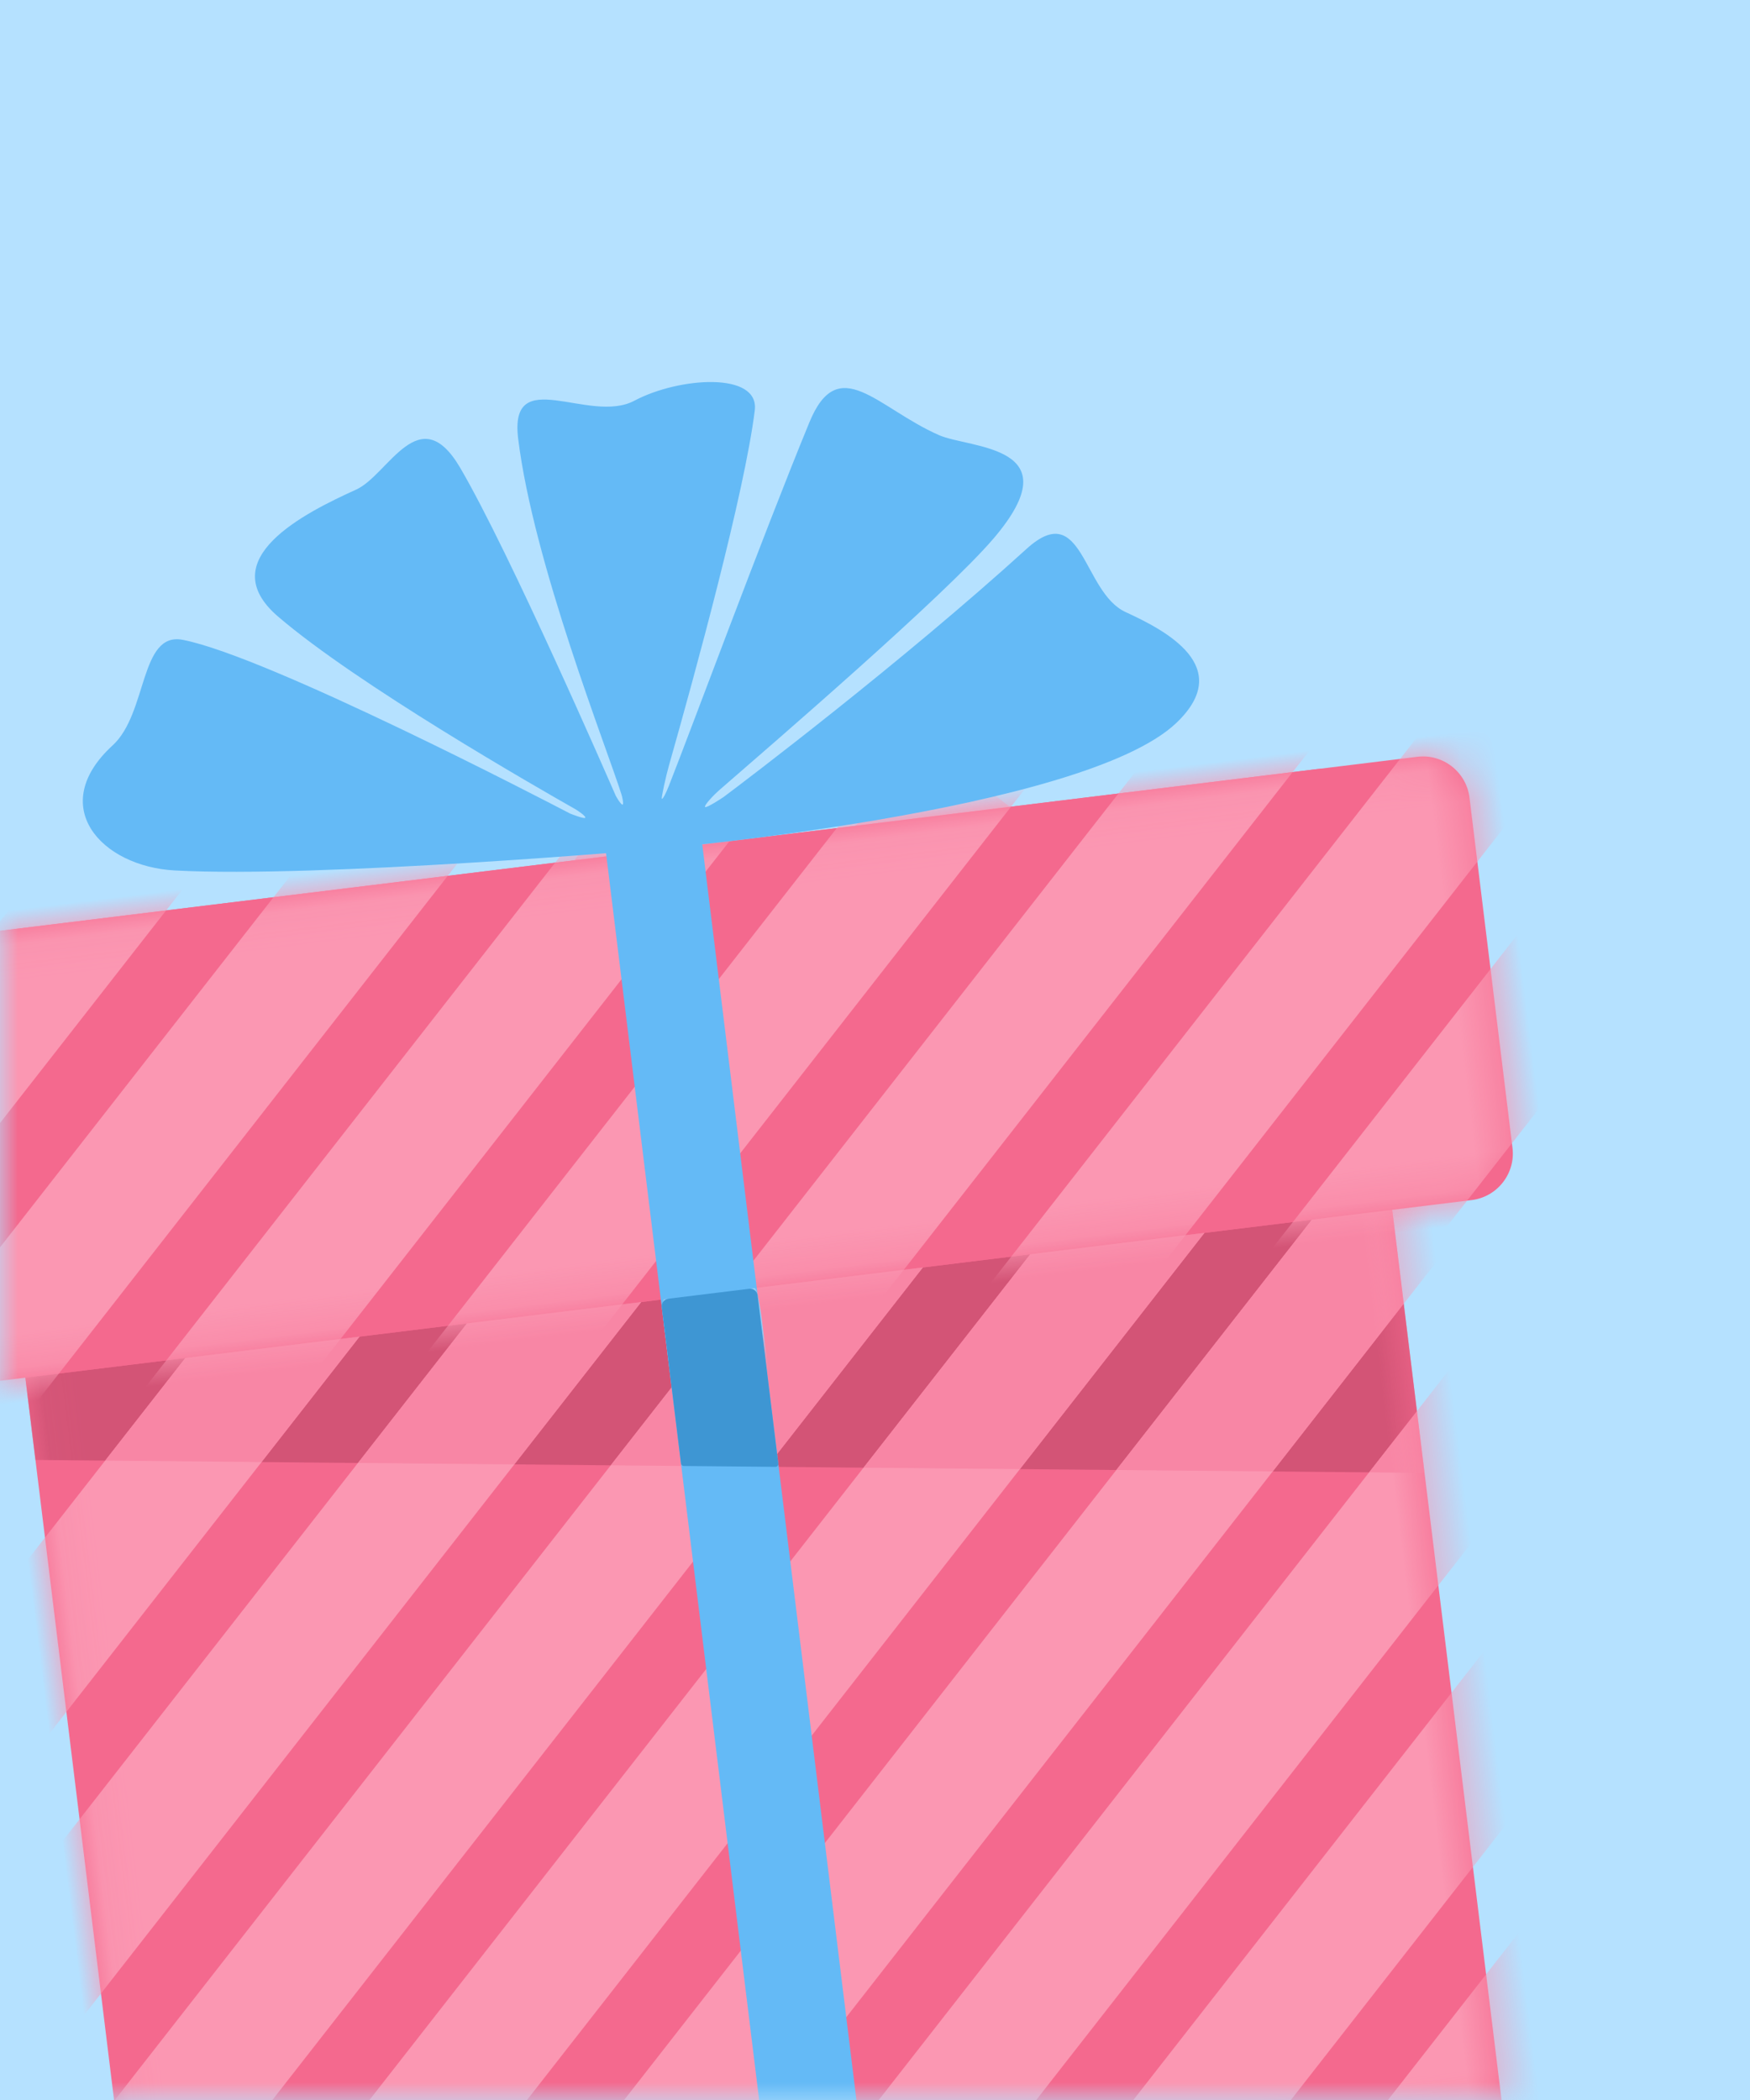 <?xml version="1.0" encoding="UTF-8"?>
<svg width="50px" height="60px" viewBox="0 0 50 60" version="1.1" xmlns="http://www.w3.org/2000/svg" xmlns:xlink="http://www.w3.org/1999/xlink">
    <title>Group 16 + Group 16 Copy + Group 17 + Group 17 Copy Mask Copy 3</title>
    <defs>
        <rect id="path-1" x="0" y="0" width="50" height="60"></rect>
        <path d="M38.861,0.062 C39.171,0.062 39.425,0.242 39.425,0.463 L39.425,38.44 C39.425,38.661 39.171,38.842 38.861,38.842 L0.643,38.842 C0.333,38.842 0.078,38.661 0.078,38.44 L0.078,0.463 C0.078,0.242 0.333,0.062 0.643,0.062" id="path-3"></path>
        <path d="M45.266,0.062 C46,0.062 46.602,0.662 46.602,1.398 L46.602,11.485 C46.602,12.219 46,12.821 45.266,12.821 L1.339,12.821 C0.604,12.821 0.003,12.219 0.003,11.485 L0.003,1.398 C0.003,0.662 0.604,0.062 1.339,0.062" id="path-5"></path>
    </defs>
    <g id="Page-1" stroke="none" stroke-width="1" fill="none" fill-rule="evenodd">
        <g id="Group-16-+-Group-16-Copy-+-Group-17-+-Group-17-Copy-Mask-Copy-3">
            <mask id="mask-2" fill="white">
                <use xlink:href="#path-1"></use>
            </mask>
            <use id="Mask" fill="#B5E1FF" fill-rule="nonzero" transform="translate(25, 30) scale(-1, 1) translate(-25, -30) " xlink:href="#path-1"></use>
            <g id="Group-16" mask="url(#mask-2)">
                <g transform="translate(20.515, 37.492) rotate(-7) translate(-20.515, -37.492) translate(-2.985, 10.992)">
                    <path d="M42.412,51.965 L4.193,51.965 C3.883,51.965 3.629,51.784 3.629,51.562 L3.629,13.586 C3.629,13.365 3.883,13.184 4.193,13.184 L42.412,13.184 C42.722,13.184 42.976,13.365 42.976,13.586 L42.976,51.562 C42.976,51.784 42.722,51.965 42.412,51.965" id="Fill-396" fill="#F4698E"></path>
                    <g id="Group-416" stroke-width="1" fill="none" transform="translate(3.55, 13.123)">
                        <mask id="mask-4" fill="white">
                            <use xlink:href="#path-3"></use>
                        </mask>
                        <g id="Clip-399"></g>
                        <polyline id="Fill-398" fill="#EEC2CE" mask="url(#mask-4)" points="13.731 68.632 56.142 26.221 58.649 28.729 16.24 71.14 13.731 68.632"></polyline>
                        <polyline id="Fill-400" fill="#FB97B2" mask="url(#mask-4)" points="9.678 64.578 52.088 22.167 54.596 24.675 12.186 67.086 9.678 64.578"></polyline>
                        <polyline id="Fill-401" fill="#FB97B2" mask="url(#mask-4)" points="5.624 60.525 48.034 18.114 50.542 20.622 8.132 63.032 5.624 60.525"></polyline>
                        <polyline id="Fill-402" fill="#FB97B2" mask="url(#mask-4)" points="1.571 56.471 43.981 14.06 46.489 16.568 4.078 58.978 1.571 56.471"></polyline>
                        <polyline id="Fill-403" fill="#FB97B2" mask="url(#mask-4)" points="-2.483 52.417 39.927 10.007 42.435 12.515 0.024 54.925 -2.483 52.417"></polyline>
                        <polyline id="Fill-404" fill="#FB97B2" mask="url(#mask-4)" points="-6.537 48.363 35.874 5.953 38.382 8.46 -4.029 50.871 -6.537 48.363"></polyline>
                        <polyline id="Fill-405" fill="#FB97B2" mask="url(#mask-4)" points="-10.591 44.309 31.82 1.9 34.328 4.407 -8.083 46.818 -10.591 44.309"></polyline>
                        <polyline id="Fill-406" fill="#FB97B2" mask="url(#mask-4)" points="-14.644 40.256 27.766 -2.155 30.274 0.353 -12.136 42.764 -14.644 40.256"></polyline>
                        <polyline id="Fill-407" fill="#FB97B2" mask="url(#mask-4)" points="-18.698 36.202 23.713 -6.208 26.22 -3.7 -16.19 38.711 -18.698 36.202"></polyline>
                        <path d="M37.856,20.185 L35.126,19.824 L39.425,15.524 L39.425,18.616 L37.856,20.185 M30.695,19.238 L27.965,18.877 L34.021,12.821 L37.113,12.821 L30.695,19.238 M23.535,18.292 L21.131,17.974 L21.131,17.604 L25.914,12.821 L29.006,12.821 L23.535,18.292 M16.374,17.345 L13.644,16.983 L17.807,12.821 L18.373,12.821 L18.373,15.347 L16.374,17.345 M9.214,16.398 L6.483,16.037 L9.699,12.821 L12.791,12.821 L9.214,16.398" id="Fill-408" fill="#D35476" mask="url(#mask-4)"></path>
                        <polyline id="Fill-409" fill="#F886A5" mask="url(#mask-4)" points="39.425 20.393 37.856 20.185 39.425 18.616 39.425 20.393"></polyline>
                        <polyline id="Fill-410" fill="#F886A5" mask="url(#mask-4)" points="35.126 19.824 30.695 19.238 37.113 12.821 39.425 12.821 39.425 15.524 35.126 19.824"></polyline>
                        <polyline id="Fill-411" fill="#F886A5" mask="url(#mask-4)" points="27.965 18.877 23.535 18.292 29.006 12.821 34.021 12.821 27.965 18.877"></polyline>
                        <path d="M18.373,17.609 L16.374,17.345 L18.373,15.347 L18.373,17.609 M21.131,17.604 L21.131,12.821 L25.914,12.821 L21.131,17.604" id="Fill-412" fill="#F886A5" mask="url(#mask-4)"></path>
                        <polyline id="Fill-413" fill="#F886A5" mask="url(#mask-4)" points="13.644 16.983 9.214 16.398 12.791 12.821 17.807 12.821 13.644 16.983"></polyline>
                        <polyline id="Fill-414" fill="#D35476" mask="url(#mask-4)" points="2.053 15.451 0.078 15.19 0.078 12.821 4.684 12.821 2.053 15.451"></polyline>
                        <polyline id="Fill-415" fill="#F886A5" mask="url(#mask-4)" points="6.483 16.037 2.053 15.451 4.684 12.821 9.699 12.821 6.483 16.037"></polyline>
                    </g>
                    <path d="M45.266,25.944 L1.339,25.944 C0.604,25.944 0.003,25.342 0.003,24.608 L0.003,14.521 C0.003,13.785 0.604,13.184 1.339,13.184 L45.266,13.184 C46,13.184 46.602,13.785 46.602,14.521 L46.602,24.608 C46.602,25.342 46,25.944 45.266,25.944" id="Fill-417" fill="#F4698E"></path>
                    <g id="Group-429" stroke-width="1" fill="none" transform="translate(-0, 13.123)">
                        <mask id="mask-6" fill="white">
                            <use xlink:href="#path-5"></use>
                        </mask>
                        <g id="Clip-420"></g>
                        <polyline id="Fill-419" fill="#EEC2CE" mask="url(#mask-6)" points="18.437 42.607 60.848 0.196 63.356 2.704 20.945 45.115 18.437 42.607"></polyline>
                        <polyline id="Fill-421" fill="#FB97B2" mask="url(#mask-6)" points="14.383 38.554 56.794 -3.857 59.302 -1.349 16.891 41.061 14.383 38.554"></polyline>
                        <polyline id="Fill-422" fill="#FB97B2" mask="url(#mask-6)" points="10.33 34.5 52.741 -7.911 55.248 -5.403 12.838 37.007 10.33 34.5"></polyline>
                        <polyline id="Fill-423" fill="#FB97B2" mask="url(#mask-6)" points="6.276 30.446 48.687 -11.964 51.194 -9.457 8.784 32.954 6.276 30.446"></polyline>
                        <polyline id="Fill-424" fill="#FB97B2" mask="url(#mask-6)" points="2.223 26.392 44.633 -16.018 47.141 -13.51 4.731 28.9 2.223 26.392"></polyline>
                        <polyline id="Fill-425" fill="#FB97B2" mask="url(#mask-6)" points="-1.831 22.339 40.579 -20.072 43.087 -17.564 0.676 24.847 -1.831 22.339"></polyline>
                        <polyline id="Fill-426" fill="#FB97B2" mask="url(#mask-6)" points="-5.884 18.285 36.525 -24.125 39.034 -21.618 -3.377 20.793 -5.884 18.285"></polyline>
                        <polyline id="Fill-427" fill="#FB97B2" mask="url(#mask-6)" points="-9.939 14.231 32.472 -28.179 34.98 -25.671 -7.431 16.74 -9.939 14.231"></polyline>
                        <polyline id="Fill-428" fill="#FB97B2" mask="url(#mask-6)" points="-13.992 10.178 28.418 -32.233 30.927 -29.725 -11.484 12.686 -13.992 10.178"></polyline>
                    </g>
                    <path d="M24.467,27.119 L22.138,27.119 C22.02,27.119 21.923,27.023 21.923,26.904 L21.923,12.639 C21.923,12.52 22.02,12.424 22.138,12.424 L24.467,12.424 C24.585,12.424 24.682,12.52 24.682,12.639 L24.682,26.904 C24.682,27.023 24.585,27.119 24.467,27.119" id="Fill-430" fill="#64BAF6"></path>
                    <path d="M24.467,51.965 L22.138,51.965 C22.02,51.965 21.923,51.868 21.923,51.749 L21.923,26.159 C21.923,26.04 22.02,25.944 22.138,25.944 L24.467,25.944 C24.585,25.944 24.682,26.04 24.682,26.159 L24.682,51.749 C24.682,51.868 24.585,51.965 24.467,51.965" id="Fill-432" fill="#64BAF6"></path>
                    <path d="M24.716,28.435 C24.716,27.06 24.604,25.944 24.467,25.944 L24.624,25.944 C24.675,25.944 24.716,26.355 24.716,26.865 L24.716,28.435 M21.923,28.435 L21.923,26.865 C21.923,26.355 21.965,25.944 22.015,25.944 L22.172,25.944 C22.035,25.944 21.923,27.06 21.923,28.435" id="Fill-433" fill="#94CCF7"></path>
                    <path d="M24.602,31.085 C24.598,31.085 24.595,31.085 24.591,31.085 L21.992,30.741 C21.952,30.736 21.923,30.701 21.923,30.661 L21.923,26.159 C21.923,26.04 22.02,25.944 22.138,25.944 L24.467,25.944 C24.585,25.944 24.682,26.04 24.682,26.159 L24.682,31.005 C24.682,31.05 24.645,31.085 24.602,31.085" id="Fill-434" fill="#3E96D3"></path>
                    <path d="M23.245,13.148 C23.245,13.148 35.595,13.588 38.554,11.381 C40.417,9.992 38.56,8.721 37.496,8.064 C36.341,7.352 36.689,4.667 34.906,5.928 C30.962,8.717 26.083,11.549 25.453,11.908 C25.409,11.933 24.922,12.171 24.893,12.128 C24.858,12.076 25.211,11.794 25.347,11.703 C26.929,10.636 32.434,6.964 34.015,5.511 C36.596,3.138 33.652,2.891 32.821,2.397 C31.161,1.41 30.26,-0.325 29.187,1.587 C27.43,4.712 24.795,9.828 23.942,11.396 C23.821,11.619 23.722,11.757 23.695,11.746 C23.669,11.736 23.9,11.089 24.012,10.825 C25.066,8.325 27.106,3.356 27.682,1.054 C27.955,-0.036 25.647,-0.156 24.301,0.36 C22.934,0.884 20.874,-1.145 20.874,1.031 C20.874,4.612 22.321,10.146 22.565,11.482 C22.574,11.529 22.601,11.76 22.564,11.772 C22.516,11.788 22.401,11.508 22.397,11.494 C22.268,11.064 20.249,4.257 19.132,1.664 C18.211,-0.474 17.073,1.607 16.104,1.911 C14.602,2.382 11.746,3.378 13.447,5.242 C15.464,7.451 20.17,10.969 21.2,11.734 C21.251,11.771 21.491,11.975 21.456,12.016 C21.425,12.052 21.066,11.859 21.039,11.842 C20.453,11.439 13.038,6.341 10.664,5.569 C9.464,5.179 9.415,7.527 8.305,8.318 C6.217,9.807 7.553,11.71 9.633,12.081 C13.696,12.805 23.245,13.148 23.245,13.148" id="Fill-435" fill="#64BAF6"></path>
                </g>
            </g>
        </g>
    </g>
</svg>